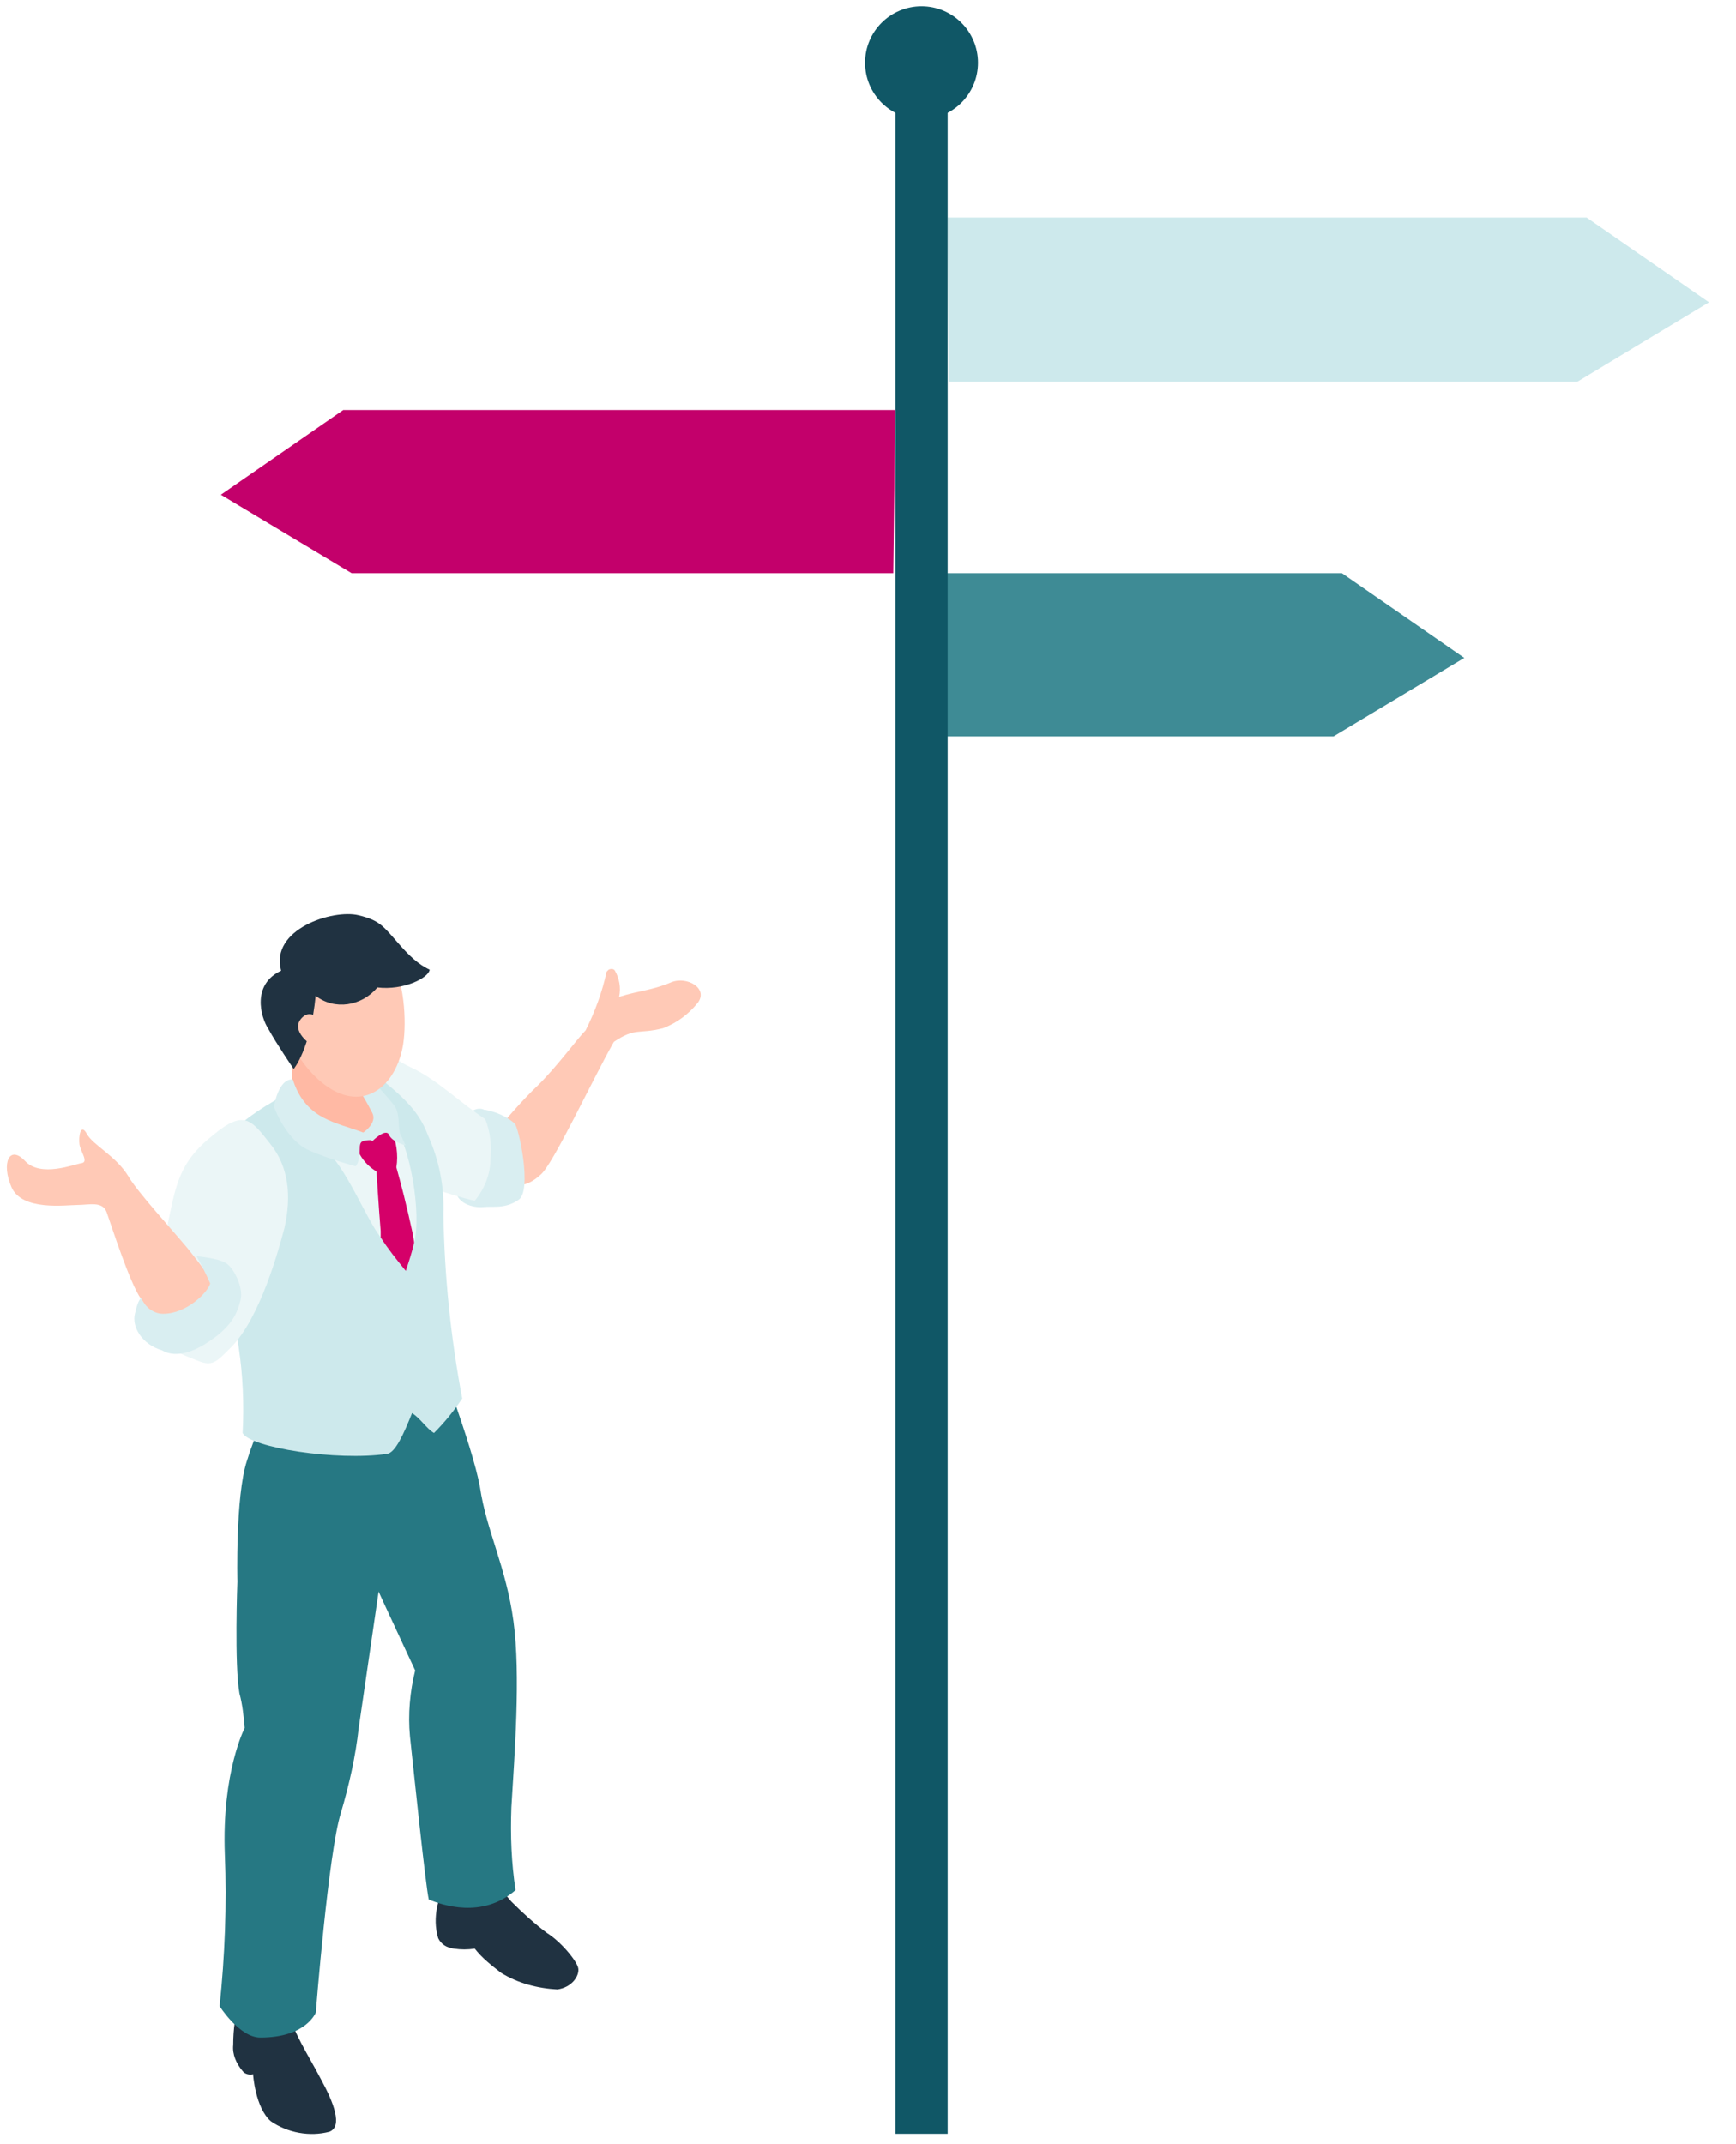<?xml version="1.0" encoding="UTF-8"?>
<svg xmlns="http://www.w3.org/2000/svg" xmlns:xlink="http://www.w3.org/1999/xlink" version="1.1" id="Ebene_1" x="0px" y="0px" viewBox="0 0 166 205" style="enable-background:new 0 0 166 205;" xml:space="preserve">
<style type="text/css">
	.st0{fill:#CDE9EC;}
	.st1{fill:#3E8B95;}
	.st2{fill:#105766;}
	.st3{fill:#C3006B;}
	.st4{fill:#FFC9B6;}
	.st5{fill:#D9EEF1;}
	.st6{fill:#EBF6F7;}
	.st7{fill:#203241;}
	.st8{fill:#267883;}
	.st9{fill:#FFB9A4;}
	.st10{fill:#D50069;}
</style>
<g id="Gruppe_418" transform="translate(-319 -622)">
	<g id="Gruppe_414" transform="translate(-424.656 201)">
		<g id="Gruppe_415" transform="translate(770.475 421)">
			<path id="Pfad_1466" class="st0" d="M63.8,20.8h61.1l11.7,8.1L124,36.5H63.9L63.8,20.8z"></path>
			<path id="Pfad_1468" class="st1" d="M62.9,54.8h38.6l11.7,8.1l-12.5,7.5H63L62.9,54.8z"></path>
			<rect id="Rechteck_1096" x="58.8" y="7.3" class="st2" width="5" height="196.7"></rect>
			<circle id="Ellipse_38" class="st2" cx="61.3" cy="6" r="5.4"></circle>
			<path id="Pfad_1467" class="st3" d="M58.8,39.2H6l-11.7,8.1l12.5,7.5h51.8L58.8,39.2z"></path>
		</g>
	</g>
	<g id="Gruppe_417" transform="translate(319 735.202)">
		<path id="Pfad_1469" class="st4" d="M64.2-19.3c-1.9,0.8-3.1,0.8-5,1.4c0.2-0.9,0-1.8-0.4-2.5c-0.1-0.2-0.4-0.2-0.6-0.1    c-0.1,0.1-0.1,0.1-0.2,0.2c-0.4,1.9-1.1,3.8-2,5.6c-0.8,0.8-2.6,3.3-4.5,5.2c-1.7,1.6-3.6,3.9-3.6,3.9S48.2-0.2,49,0    c0.8,0.2,1.6,0.1,2.7-0.9c1.2-1,4.9-9,7-12.7c2.1-1.4,2.3-0.7,4.7-1.3c1.3-0.5,2.4-1.3,3.3-2.4C67.8-18.7,65.7-19.9,64.2-19.3z"></path>
		<path id="Pfad_1470" class="st5" d="M44.7-6.4c0.2-0.6,1-1,1.6-0.7c0,0,0.1,0,0.1,0c1,0.2,2,0.6,2.8,1.3c0.4,0.3,1.7,6.4,0.4,7.3    c-1.3,0.9-2.4,0.6-3.4,0.7s-2.7-0.4-2.6-1.8S44.7-6.4,44.7-6.4z"></path>
		<path id="Pfad_1471" class="st6" d="M46.9-2.4c0.1-1.3,0-2.6-0.5-3.8c-2.7-1.8-4.6-3.8-7.2-5c-1.8-0.8-4-3.1-6-1.3    c-2.2,1.9-2.7,6.8-1,9.3c2.4,3.7,5.3,2.8,8.9,3.6c1.3,0.3,2.9,0.9,4.3,1.2C46.3,0.5,46.9-0.9,46.9-2.4z"></path>
		<path id="Pfad_1472" class="st7" d="M42.3,66.6c-0.1,0.8-0.3,1.7-0.5,2.5c-0.2,1-0.2,2,0.1,3c0.3,0.6,0.8,0.9,1.5,1    c0.7,0.1,1.3,0.1,2,0c0.7,0.9,1.6,1.6,2.5,2.3c1.6,1,3.5,1.5,5.4,1.6c1.4-0.2,2.1-1.3,2-2s-1.7-2.6-3-3.4c-1.2-0.9-2.3-1.9-3.4-3    c-0.6-0.7-1.2-1.4-1.7-2.2L42.3,66.6z"></path>
		<path id="Pfad_1473" class="st8" d="M41.3,14.9c0,0,3.9,10.1,4.6,14.1c0.6,4.1,2.5,7.6,3.2,12.8c0.7,5.1,0.1,12.8-0.2,17.8    c-0.1,2.7,0,5.3,0.4,7.9c-3.2,2.8-7.1,1.4-8.3,0.9c-0.3-1.3-1.4-11.9-1.8-15.6c-0.2-2.1,0-4.3,0.5-6.3c0,0-5.4-11.5-7.3-16    s-0.6-10.1-0.6-10.1L41.3,14.9z"></path>
		<path id="Pfad_1474" class="st7" d="M22.9,78c-0.4,1.4-0.6,2.8-0.6,4.3c-0.1,0.9,0.3,1.8,0.9,2.5c0.2,0.3,0.7,0.4,1,0.3    c0,0,0.2,3.2,1.7,4.5c1.6,1.1,3.7,1.5,5.6,1c1.3-0.5,0.4-2.8-0.8-5c-1.2-2.3-2.8-4.7-3.2-6.8C24.4,78.3,22.9,78,22.9,78z"></path>
		<path id="Pfad_1475" class="st8" d="M27.1,19c-1.5,2.3-2.7,4.9-3.5,7.5c-1.1,3.4-0.9,11.5-0.9,11.5s-0.3,8,0.2,10.7    c0.3,1.1,0.4,2.2,0.5,3.3c0,0-2.2,4.2-1.9,12.1c0.2,4.8,0,9.7-0.5,14.5c0,0,1.9,3,3.9,3c4.4,0,5.3-2.4,5.3-2.4s1.2-15.3,2.4-19.1    c0.8-2.7,1.4-5.4,1.7-8.1L37,33.5c0,0,5-3.3,2.5-11.6C37.9,16.8,27.1,19,27.1,19z"></path>
		<path id="Pfad_1476" class="st0" d="M20.4-0.6c0.4-2,0.7-3.4,2.2-4.8c3-2.7,9.4-5.9,12.9-5.4c2.6,2.1,4.5,3.6,5.4,6.1    c1.1,2.4,1.6,5,1.5,7.6c0.1,5.9,0.7,11.8,1.8,17.6c-0.8,1.2-1.7,2.3-2.7,3.3c-0.7-0.4-1.3-1.4-2.1-1.9c-0.8,2-1.6,3.8-2.4,3.9    c-4.8,0.7-13.1-0.6-13.8-2c0.3-5.5-0.5-11-2.4-16.1C19.9,5,19.8,2.2,20.4-0.6z"></path>
		<path id="Pfad_1477" class="st9" d="M34.4-12.9c0,0-0.5,3.4,0.7,4.6c1.3,1.2,1.3,3.6-1.2,4.4c-3,1-5.2-1.2-7.1-2.7    c0.8-1.7,1.2-1.7,1.2-6.6C28.1-17.2,34.4-12.9,34.4-12.9z"></path>
		<path id="Pfad_1478" class="st6" d="M31.1-3.3c2,1.7,3.9,6.6,5.3,8.4s2.6,2.6,3.2,0.5c0.7-2.7-0.3-9.3-2.2-11.8    c-0.9,0.6-1.5,1.9-2.7,2.2C33-3.5,31.4-4.4,31.1-3.3z"></path>
		<path id="Pfad_1479" class="st10" d="M36-1.2c0,0,0.2,3.3,0.4,5.7c0,0.1,0,0.3,0,0.6c0.7,1.1,1.5,2.1,2.4,3.2    c0.3-0.9,0.6-1.8,0.8-2.7c0-0.2-0.1-0.5-0.1-0.7c-0.7-3.2-1.1-4.7-1.6-6.5c0.2-1.2,0-2.5-0.5-3.6c-0.8-0.6-3.6,0.4-3.4,1.2    C34.2-2.8,35-1.8,36-1.2z"></path>
		<path id="Pfad_1480" class="st5" d="M28-10c0.4,1.3,1.1,2.4,2.2,3.2c1.9,1.4,5.4,1.7,5.4,2.6c-1,0-1.2,0.1-1.2,0.8    c0,1.4-0.4,1.7-0.4,1.7s-2.6-0.7-4.4-1.5c-2.3-1-3.4-4.2-3.4-4.2S26.6-10.1,28-10z"></path>
		<path id="Pfad_1482" class="st5" d="M35.6-9.9c0,0,1.5,1.6,2.1,2.4s0.3,2.1,0.6,2.8c0.2,0.3,0.3,0.7,0.5,1c0,0-1.3-0.3-1.6-1    s-1.6,0.6-1.6,0.6l-0.9-0.8c0,0,1.4-0.9,0.9-1.9c-0.5-1-1.3-2.3-1.3-2.3L35.6-9.9z"></path>
		<g id="Gruppe_416" transform="translate(31.684)">
			<path id="Pfad_1483" class="st4" d="M-2.8-21.4c1.9-2.1,6.8-2.9,8.6,0.1c1.3,2.3,1.4,6.4,1,8.3c-0.8,3.9-4,6.3-7.7,3.3     C-4.4-12.6-6-17.8-2.8-21.4z"></path>
			<path id="Pfad_1484" class="st7" d="M6.6-22.8c-1.6-1.8-1.9-2.4-4-2.9c-2.4-0.6-8.5,1.3-7.4,5.3C-7.6-19.1-6.8-16-6-14.8     c0.7,1.3,2.4,3.8,2.4,3.8s1.6-1.9,2.1-7c1.8,1.4,4.4,1,5.9-0.8c2.5,0.3,4.9-0.9,5-1.7C8.3-21,7.4-21.9,6.6-22.8z"></path>
			<path id="Pfad_1485" class="st4" d="M-0.8-15.4c0,0-1.1-1.6-2.1-0.4s1,2.5,1,2.5L-0.8-15.4z"></path>
		</g>
		<path id="Pfad_1486" class="st6" d="M22.1,15.6c2.8-2.8,4.6-9.5,5.1-11.4c0.7-3.1,0.4-5.9-1.4-8.1c-1.8-2.3-2.5-3.2-5.4-0.8    c-3.4,2.7-3.6,4.9-4.5,9.2c-0.3,1.3-0.7,4.6-1.4,8.7c0,2,2.6,3,4.7,3.8C20.4,17.4,20.8,16.9,22.1,15.6z"></path>
		<path id="Pfad_1487" class="st4" d="M37.8-11.4c-0.6-0.3-1-0.7-1.3-1.3c-0.3,1-1.9,1.8-1.9,1.8s1.1,1.1,1.9,0.7    C37-10.6,37.5-11,37.8-11.4z"></path>
		<path id="Pfad_1488" class="st4" d="M20.2,9.2c-0.7-1.1-1.5-2.1-2.3-3.1c-1.5-1.8-4.8-5.4-5.6-6.8c-1.2-2-3.4-3-4-4.1    s-0.8,0.3-0.7,1S8.5-2.1,7.8-2C7.1-1.9,3.9-0.6,2.4-2.2S0.1-2,1.1,0.3S6.3,2,7.4,2c1.1,0,2.4-0.4,2.8,0.7s2.2,6.8,3.3,8.3    s1.2,3.8,3.5,3.2S21.3,10.8,20.2,9.2z"></path>
		<path id="Pfad_1489" class="st5" d="M15.5,15.9c0.2,0.1,1.5,1,4.1-0.6s3.1-3,3.4-4.2c0.3-1.2-0.6-2.9-1.2-3.4    c-0.6-0.6-3-0.8-3-0.8c0.5,0.9,0.9,1.7,1.3,2.6c-0.2,0.8-2.2,2.9-4.5,2.9c-0.9,0-1.7-0.6-2.1-1.5c0,0-0.3,0.1-0.6,1.5    C12.6,13.6,13.5,15.3,15.5,15.9z"></path>
	</g>
</g>
</svg>
